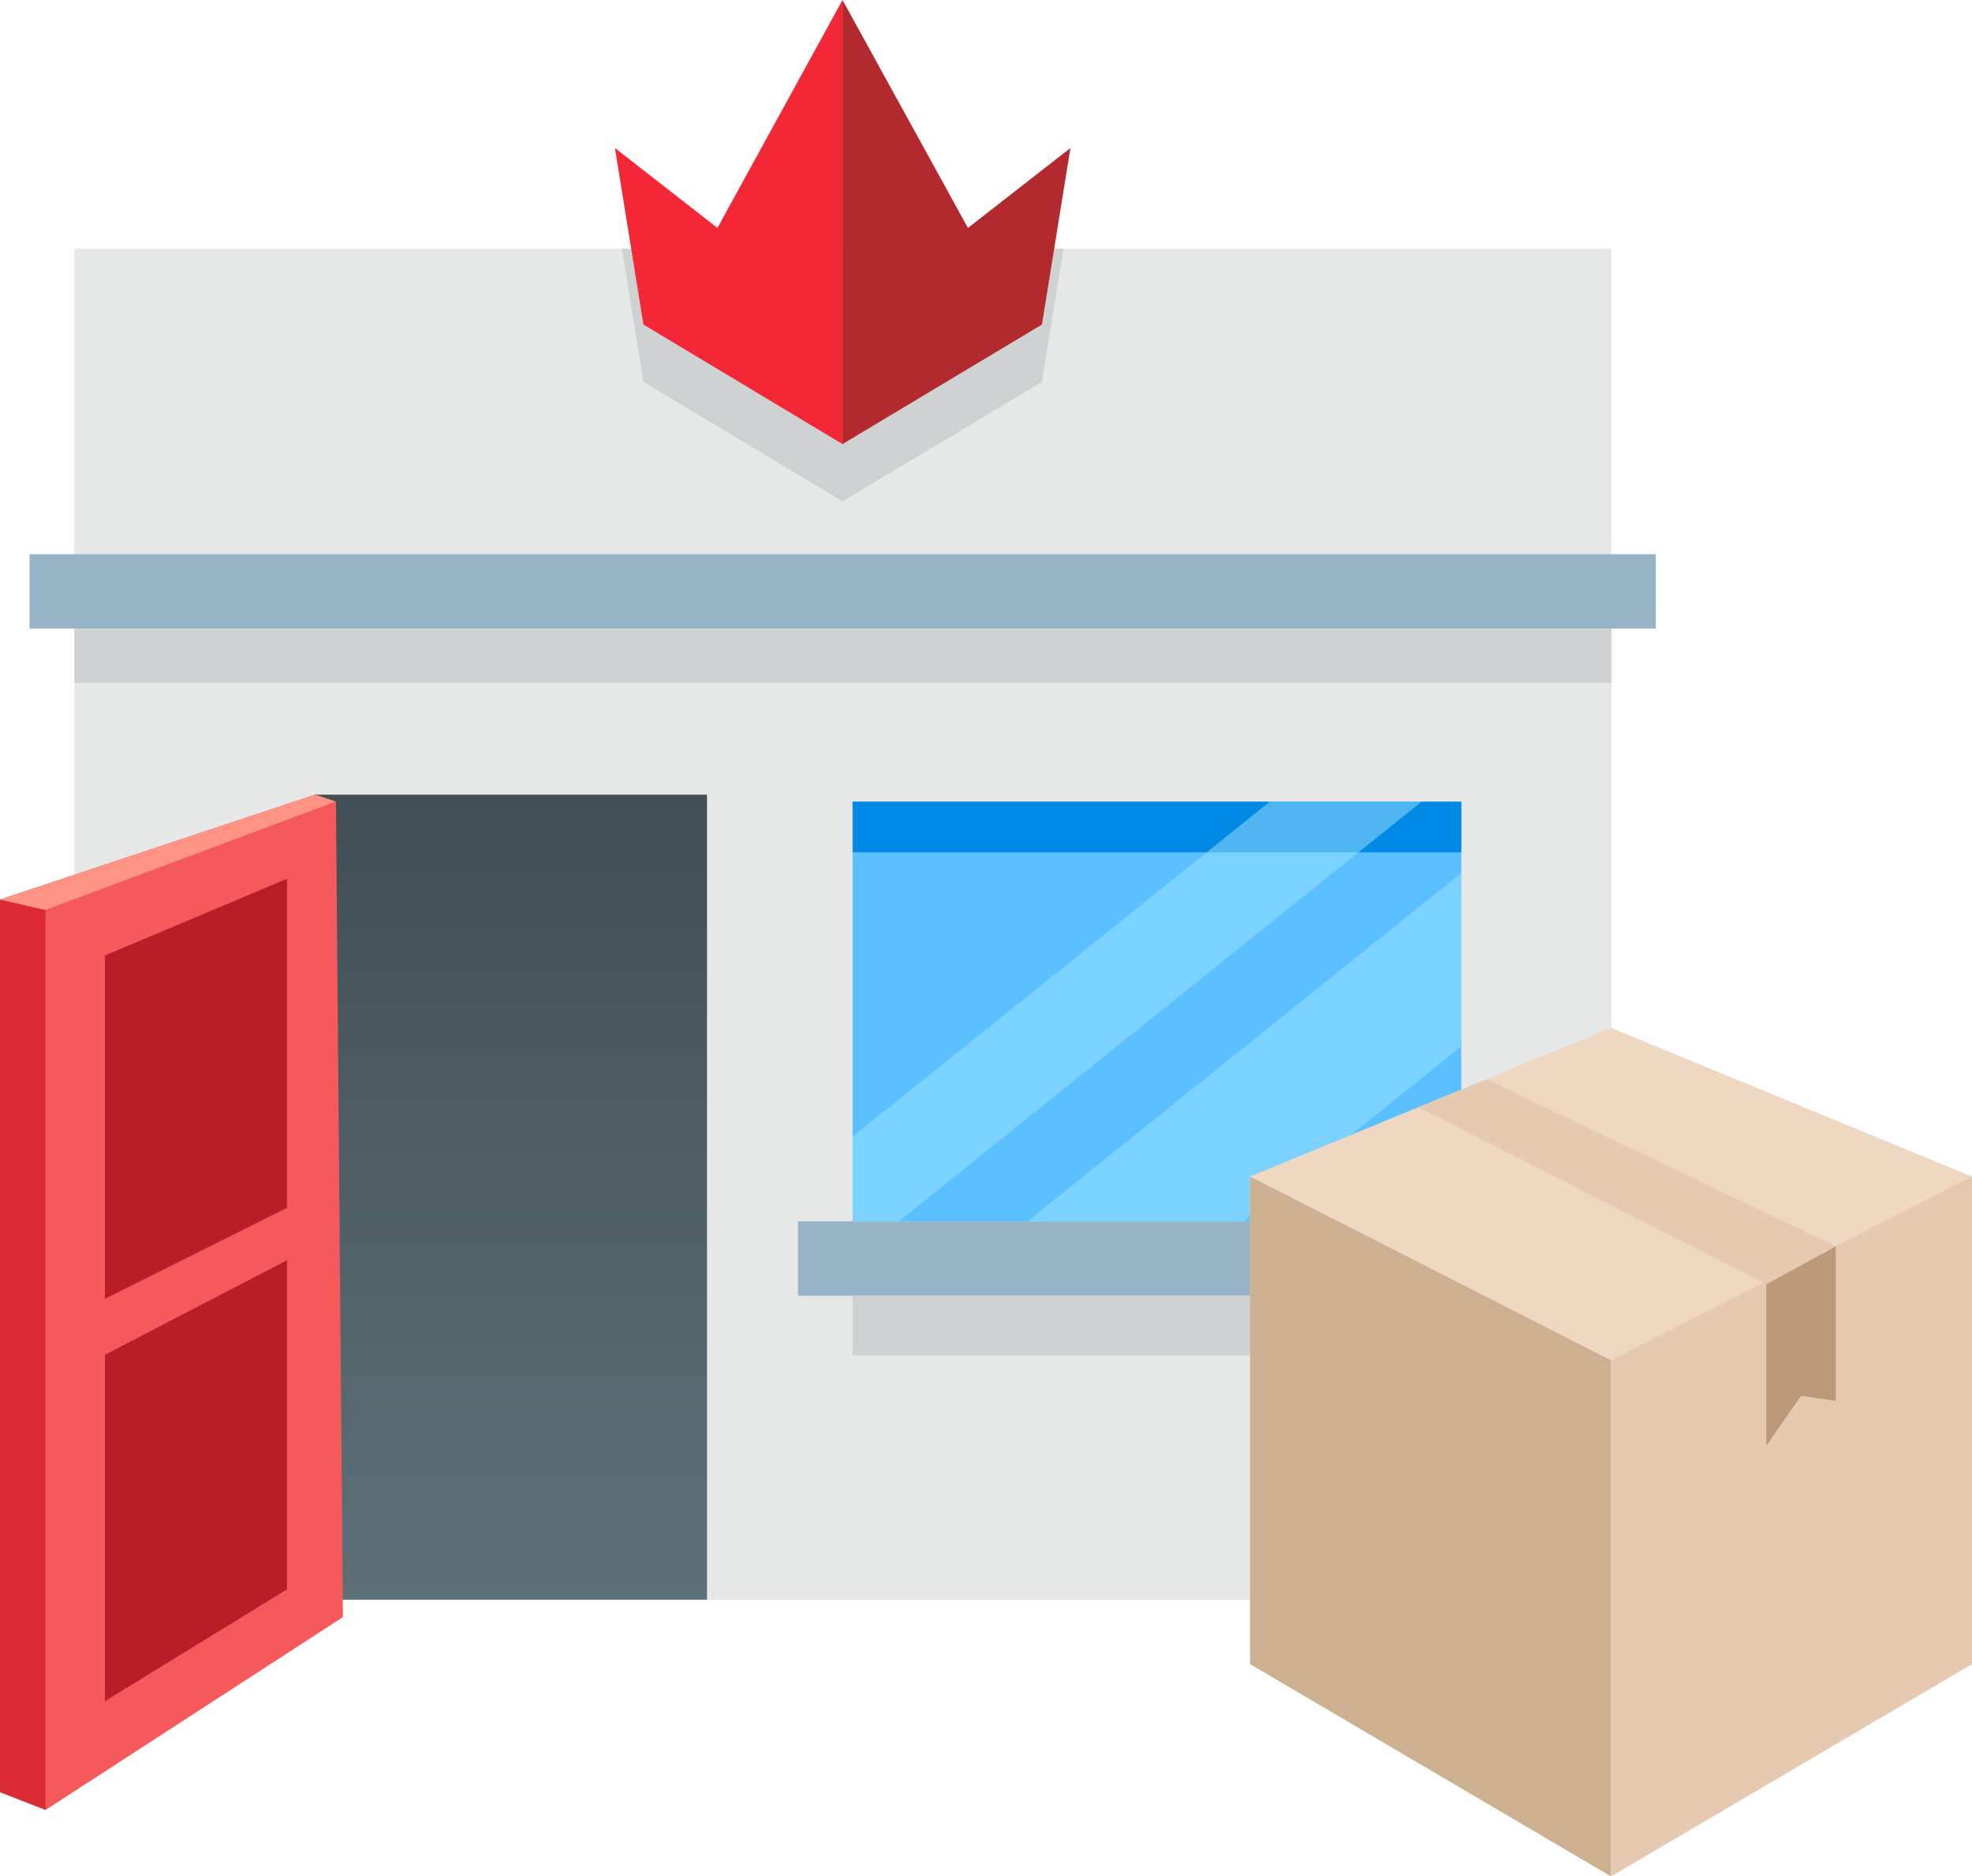 <?xml version="1.0" encoding="UTF-8"?> <!-- Generator: Adobe Illustrator 25.0.1, SVG Export Plug-In . SVG Version: 6.00 Build 0) --> <svg xmlns="http://www.w3.org/2000/svg" xmlns:xlink="http://www.w3.org/1999/xlink" version="1.1" id="Layer_1" x="0px" y="0px" viewBox="0 0 56.76 54" style="enable-background:new 0 0 56.76 54;" xml:space="preserve"> <style type="text/css"> .st0{fill:#E6E8E8;} .st1{fill:#96B4C5;} .st2{fill:#CFD2D3;} .st3{fill:#B2292E;} .st4{fill:#F32735;} .st5{fill:url(#SVGID_1_);} .st6{fill:#DB2B35;} .st7{fill:#F5595B;} .st8{fill:#FF9485;} .st9{fill:#B81E27;} .st10{fill:#5BC0FF;} .st11{fill:#0089E5;} .st12{opacity:0.5;} .st13{fill:#9DE3FF;} .st14{fill:#EED8C1;} .st15{fill:#CCB08F;} .st16{fill:#E5CAB1;} .st17{fill:#BC9A79;} </style> <g> <rect x="2.14" y="7.16" class="st0" width="44.24" height="9.17"></rect> <rect x="2.14" y="17.5" class="st0" width="44.24" height="28.54"></rect> <rect x="0.85" y="15.95" class="st1" width="46.81" height="2.14"></rect> <rect x="22.97" y="35.15" class="st1" width="20.65" height="2.14"></rect> <rect x="2.14" y="18.1" class="st2" width="44.24" height="1.55"></rect> <polygon class="st2" points="29.19,7.16 27.86,8.2 27.29,7.16 21.22,7.16 20.65,8.2 19.32,7.16 17.9,7.16 18.52,10.99 24.25,14.43 29.99,10.99 30.61,7.16 "></polygon> <g> <polygon class="st3" points="24.25,0 24.25,12.78 29.99,9.34 30.81,4.26 27.86,6.56 "></polygon> <polygon class="st4" points="24.25,0 24.25,12.78 18.52,9.34 17.7,4.26 20.65,6.56 "></polygon> </g> <linearGradient id="SVGID_1_" gradientUnits="userSpaceOnUse" x1="14.709" y1="46.041" x2="14.709" y2="22.869"> <stop offset="0" style="stop-color:#5D7078"></stop> <stop offset="1" style="stop-color:#424F54"></stop> </linearGradient> <rect x="9.07" y="22.87" class="st5" width="11.28" height="23.17"></rect> <g> <polygon class="st6" points="0,25.89 9.07,22.87 9.67,23.07 7.76,45.13 1.31,52.09 0,51.58 "></polygon> <polygon class="st7" points="9.67,23.07 1.31,26.19 1.31,52.09 9.87,46.54 "></polygon> <polygon class="st8" points="0,25.89 1.31,26.19 9.67,23.07 9.07,22.87 "></polygon> <polygon class="st9" points="8.26,25.29 8.26,34.76 3.02,37.38 3.02,27.5 "></polygon> <polygon class="st9" points="8.26,36.27 8.26,45.74 3.02,48.96 3.02,38.99 "></polygon> </g> <rect x="24.54" y="23.07" class="st10" width="17.52" height="12.08"></rect> <rect x="24.54" y="37.29" class="st2" width="17.52" height="1.72"></rect> <rect x="24.54" y="23.07" class="st11" width="17.52" height="1.46"></rect> <g class="st12"> <polygon class="st13" points="42.05,30.12 42.05,25.13 29.57,35.15 35.79,35.15 "></polygon> <polygon class="st13" points="36.55,23.07 24.54,32.71 24.54,35.15 25.87,35.15 40.92,23.07 "></polygon> </g> <g> <polygon class="st14" points="35.98,33.86 35.98,47.89 46.37,54 56.76,47.89 56.76,33.86 46.37,29.58 "></polygon> <polygon class="st15" points="35.98,33.86 46.37,39.15 46.37,54 35.98,47.89 "></polygon> <polygon class="st16" points="56.76,33.86 46.37,39.15 46.37,54 56.76,47.89 "></polygon> <polygon class="st16" points="40.83,31.87 50.84,36.96 52.84,35.87 42.79,31.06 "></polygon> <polygon class="st17" points="50.84,36.96 50.84,41.61 51.84,40.17 52.84,40.32 52.84,35.87 "></polygon> </g> </g> </svg> 